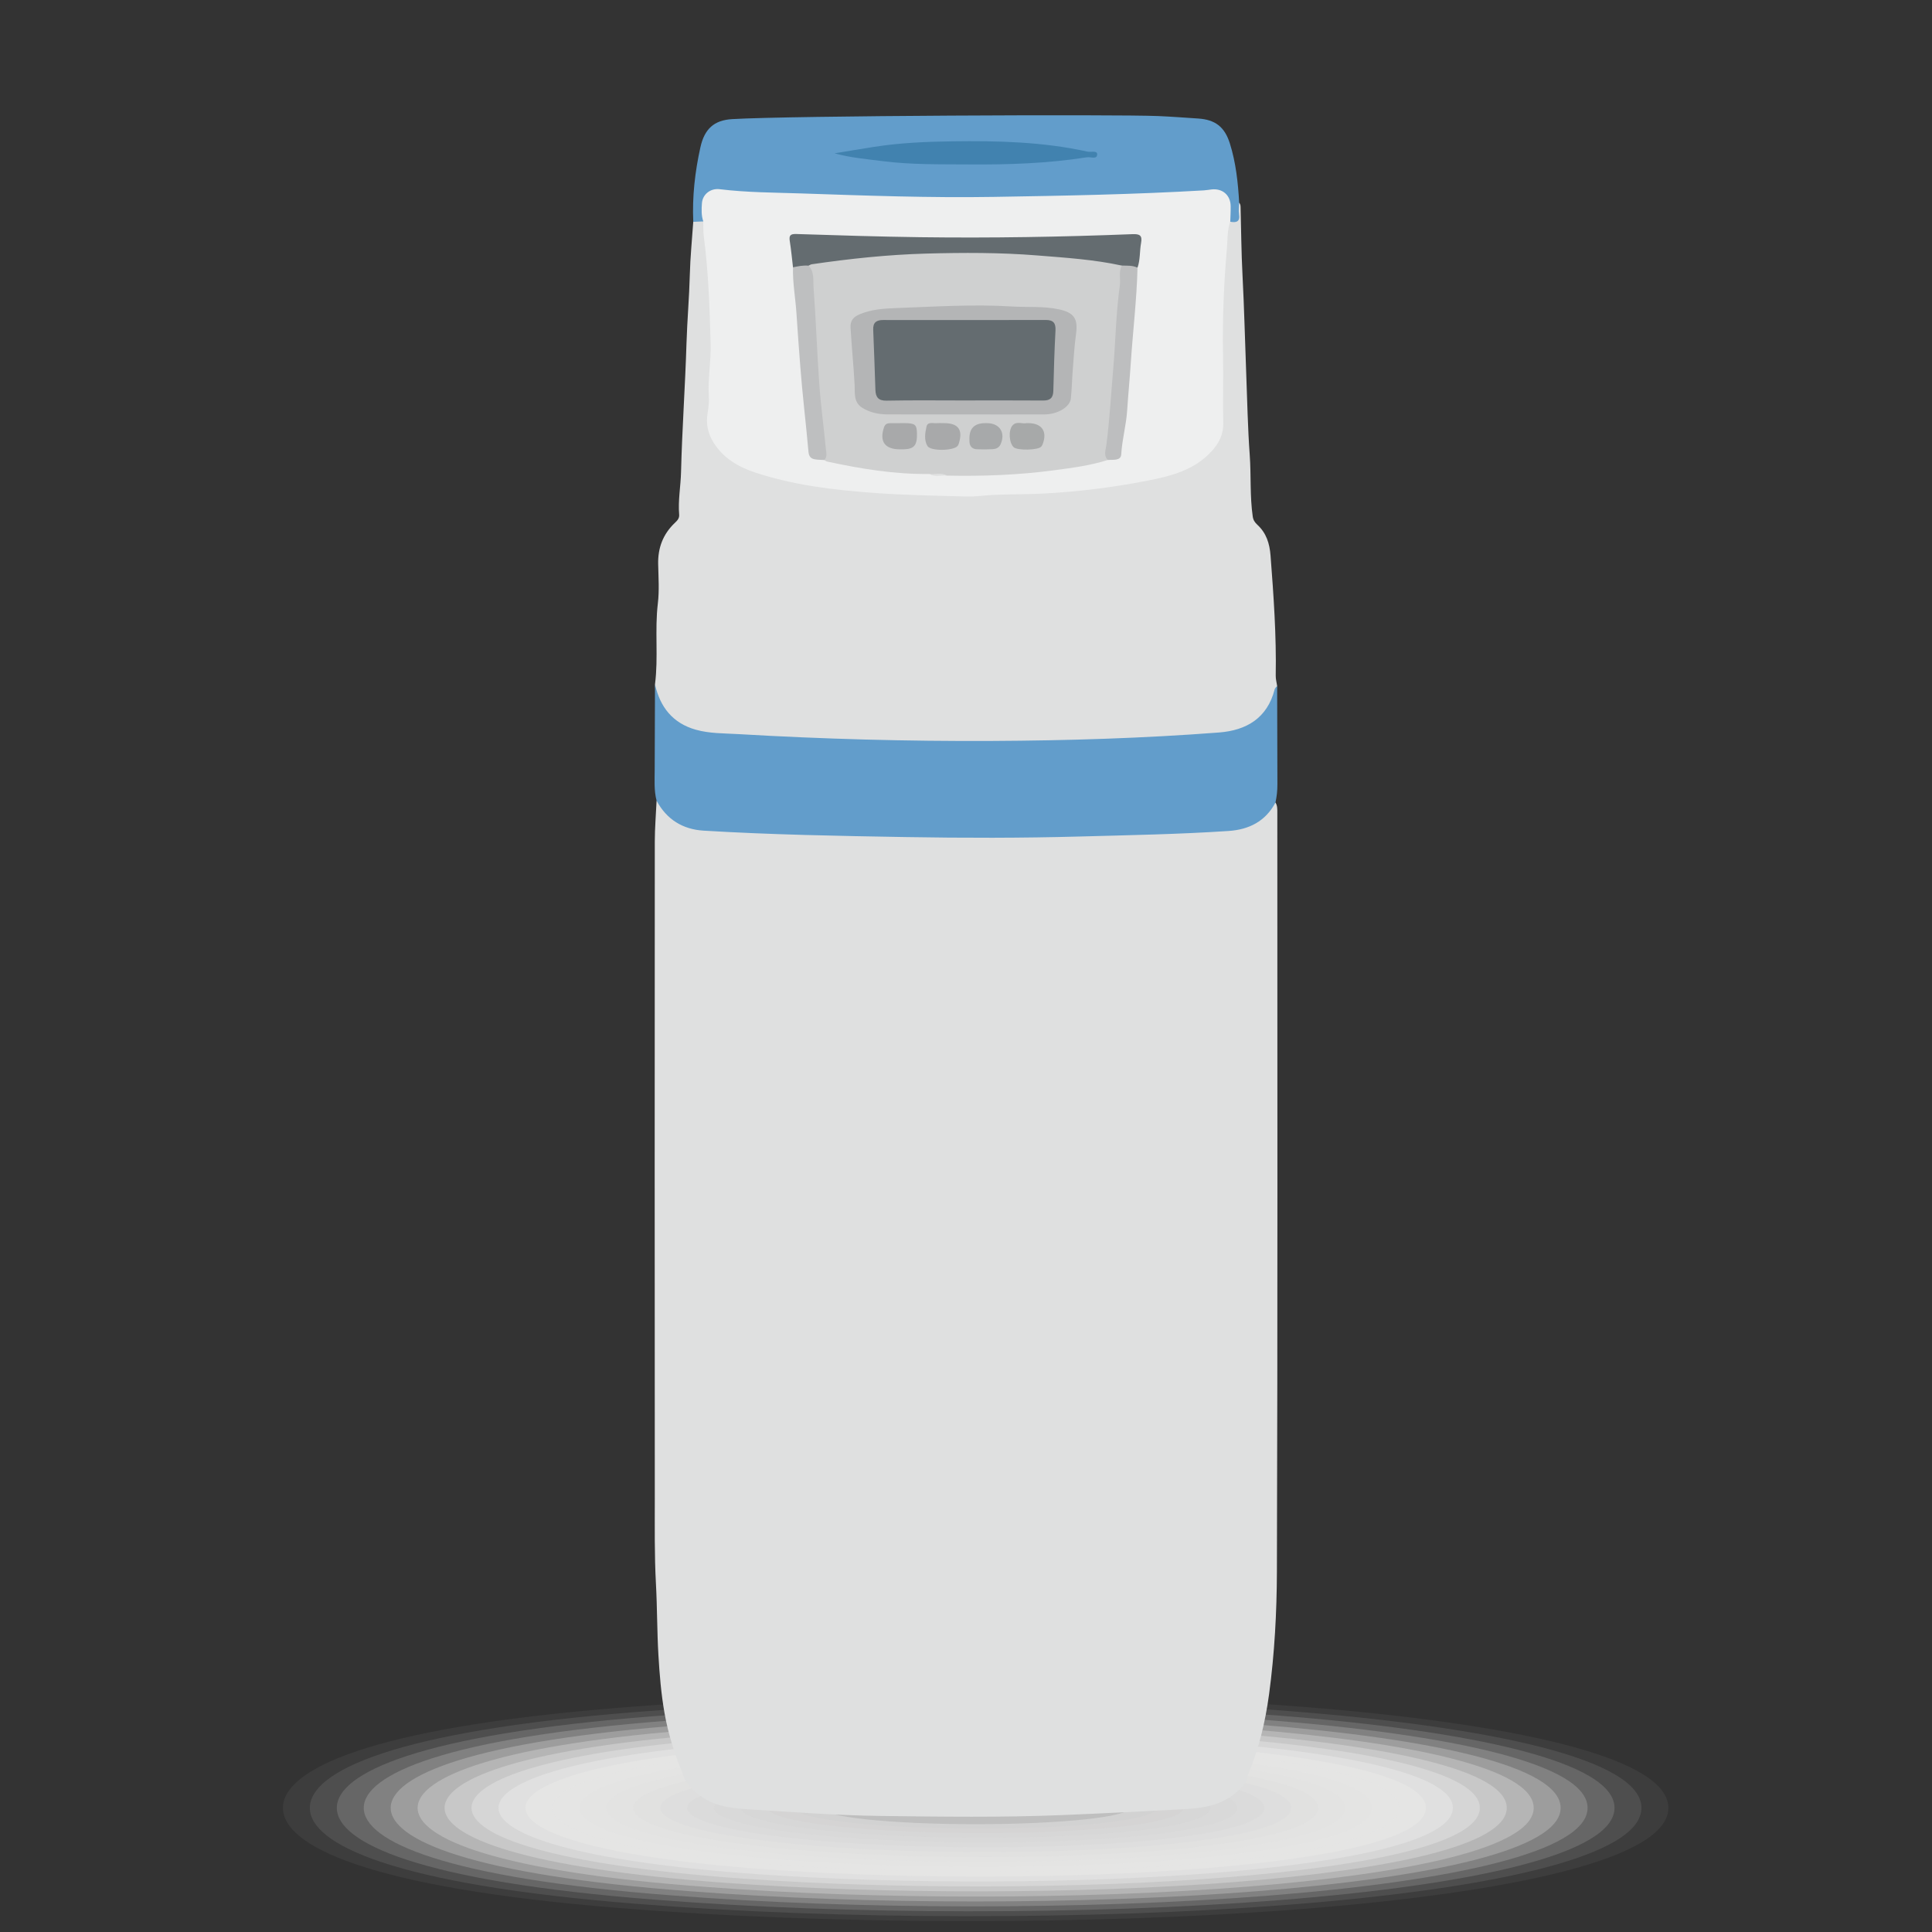 <?xml version="1.0" encoding="UTF-8"?>
<svg xmlns="http://www.w3.org/2000/svg" width="200" height="200" viewBox="0 0 200 200">
  <rect x="0" y="0" width="200" height="200" fill="#333333" stroke="none"/>
  <defs>
    <style>
      .cls-1 {
        fill: #dbdbdb;
        opacity: .762;
      }

      .cls-1, .cls-2, .cls-3, .cls-4, .cls-5, .cls-6, .cls-7, .cls-8, .cls-9, .cls-10, .cls-11, .cls-12, .cls-13, .cls-14, .cls-15, .cls-16, .cls-17, .cls-18, .cls-19, .cls-20, .cls-21, .cls-22, .cls-23, .cls-24, .cls-25, .cls-26, .cls-27, .cls-28, .cls-29, .cls-30, .cls-31, .cls-32, .cls-33, .cls-34 {
        stroke-width: 0px;
      }

      .cls-2 {
        fill: #e9e9e8;
        opacity: .476;
      }

      .cls-3 {
        fill: #a7a9a9;
      }

      .cls-4 {
        fill: #d5d4d4;
        opacity: .905;
      }

      .cls-5 {
        fill: #b4b5b6;
      }

      .cls-6 {
        fill: #f4f4f4;
        opacity: .238;
      }

      .cls-7 {
        fill: #efefef;
        opacity: .333;
      }

      .cls-8 {
        fill: #e4e4e4;
        opacity: .571;
      }

      .cls-9 {
        fill: #d9d9d9;
        opacity: .81;
      }

      .cls-35 {
        isolation: isolate;
      }

      .cls-10 {
        fill: #f8f8f8;
        opacity: .143;
      }

      .cls-11 {
        fill: #f6f6f6;
        opacity: .19;
      }

      .cls-12 {
        fill: #ddd;
        opacity: .714;
      }

      .cls-13 {
        fill: #4182af;
      }

      .cls-14 {
        fill: #e2e2e2;
        opacity: .619;
      }

      .cls-15 {
        fill: #e6e6e6;
        opacity: .524;
      }

      .cls-16 {
        fill: #eeefef;
      }

      .cls-17 {
        fill: #bfbfbf;
      }

      .cls-18 {
        fill: #a7a9aa;
      }

      .cls-19 {
        fill: #dfe0e0;
      }

      .cls-20 {
        fill: #e0e0df;
        opacity: .667;
      }

      .cls-21 {
        fill: #cfd0d0;
      }

      .cls-22 {
        fill: #ebebeb;
        opacity: .429;
      }

      .cls-23 {
        fill: #bdbebf;
      }

      .cls-24 {
        fill: #d2d2d2;
        opacity: .952;
      }

      .cls-25 {
        fill: #d7d7d6;
        opacity: .857;
      }

      .cls-26 {
        fill: #fbfbfa;
        opacity: .095;
      }

      .cls-27 {
        fill: #bebfc0;
      }

      .cls-28 {
        fill: #629dcb;
      }

      .cls-29 {
        fill: #646c70;
      }

      .cls-30 {
        fill: #ededed;
        opacity: .381;
      }

      .cls-36 {
        mix-blend-mode: multiply;
      }

      .cls-31 {
        fill: #fff;
        opacity: 0;
      }

      .cls-32 {
        fill: #f2f2f1;
        opacity: .286;
      }

      .cls-33 {
        fill: #a8a9aa;
      }

      .cls-34 {
        fill: #fdfdfd;
        opacity: .048;
      }
    </style>
  </defs>
  <g class="cls-35">
    <g id="_Слой_1" data-name="Слой 1">
      <g class="cls-36">
        <path class="cls-31" d="m175.5,187.152c0,11.084-68.12,14.495-113.323,10.796-26.822-2.195-35.677-6.718-35.677-10.796,0-4.078,8.855-8.601,35.677-10.796,45.202-3.699,113.323-.288,113.323,10.796Z"/>
        <path class="cls-34" d="m172.711,187.152c0,10.601-65.216,13.885-108.685,10.362-25.964-2.09-34.737-6.434-34.737-10.362,0-3.928,8.773-8.272,34.737-10.362,43.469-3.523,108.685-.238,108.685,10.362Z"/>
        <path class="cls-26" d="m169.922,187.152c0,10.117-62.312,13.275-104.048,9.928-25.106-1.986-33.797-6.15-33.797-9.928,0-3.778,8.692-7.943,33.797-9.928,41.736-3.347,104.048-.189,104.048,9.928Z"/>
        <path class="cls-10" d="m167.134,187.152c0,9.634-59.408,12.666-99.41,9.495-24.248-1.881-32.857-5.866-32.857-9.495,0-3.629,8.61-7.613,32.857-9.495,40.002-3.171,99.41-.139,99.41,9.495Z"/>
        <path class="cls-11" d="m164.345,187.152c0,9.15-56.504,12.056-94.773,9.061-23.389-1.777-31.917-5.582-31.917-9.061,0-3.479,8.528-7.284,31.917-9.061,38.269-2.994,94.773-.089,94.773,9.061Z"/>
        <path class="cls-6" d="m161.556,187.152c0,8.667-53.6,11.446-90.135,8.627-22.531-1.672-30.977-5.298-30.977-8.627,0-3.329,8.446-6.955,30.977-8.627,36.535-2.818,90.135-.04,90.135,8.627Z"/>
        <path class="cls-32" d="m158.767,187.152c0,8.184-50.696,10.836-85.498,8.194-21.673-1.568-30.037-5.014-30.037-8.194,0-3.179,8.364-6.626,30.037-8.194,34.802-2.642,85.498.01,85.498,8.194Z"/>
        <path class="cls-7" d="m155.979,187.152c0,7.7-47.786,10.156-80.86,7.76-20.812-1.507-29.097-4.73-29.097-7.76,0-3.029,8.282-6.297,29.097-7.76,33.069-2.466,80.86.06,80.86,7.76Z"/>
        <path class="cls-30" d="m153.19,187.152c0,7.217-44.882,9.538-76.223,7.326-19.953-1.408-28.157-4.446-28.157-7.326,0-2.88,8.2-5.967,28.157-7.326,31.335-2.29,76.223.11,76.223,7.326Z"/>
        <path class="cls-22" d="m150.401,187.152c0,6.733-41.978,8.922-71.585,6.892-19.095-1.309-27.217-4.163-27.217-6.892,0-2.73,8.118-5.638,27.217-6.892,29.602-2.114,71.585.159,71.585,6.892Z"/>
        <path class="cls-2" d="m147.612,187.152c0,6.25-39.073,8.306-66.948,6.459-18.237-1.209-26.277-3.879-26.277-6.459,0-2.58,8.036-5.309,26.277-6.459,27.868-1.938,66.948.209,66.948,6.459Z"/>
        <path class="cls-15" d="m144.823,187.152c0,5.766-36.169,7.692-62.31,6.025-17.379-1.108-25.337-3.595-25.337-6.025,0-2.43,7.954-4.98,25.337-6.025,26.135-1.761,62.31.259,62.31,6.025Z"/>
        <path class="cls-8" d="m142.035,187.152c0,5.283-33.265,7.079-57.673,5.591-16.52-1.007-24.397-3.311-24.397-5.591,0-2.28,7.872-4.651,24.397-5.591,24.402-1.585,57.673.308,57.673,5.591Z"/>
        <path class="cls-14" d="m139.246,187.152c0,4.8-30.361,6.467-53.035,5.158-15.662-.905-23.456-3.027-23.456-5.158,0-2.131,7.79-4.321,23.456-5.158,22.668-1.409,53.035.358,53.035,5.158Z"/>
        <path class="cls-20" d="m136.457,187.152c0,4.316-27.458,5.858-48.398,4.724-14.804-.802-22.516-2.743-22.516-4.724,0-1.981,7.708-3.992,22.516-4.724,20.935-1.233,48.398.408,48.398,4.724Z"/>
        <path class="cls-12" d="m133.668,187.152c0,3.833-24.554,5.25-43.761,4.29-13.947-.697-21.576-2.459-21.576-4.29,0-1.831,7.626-3.663,21.576-4.29,19.201-1.057,43.761.458,43.761,4.29Z"/>
        <path class="cls-1" d="m130.88,187.152c0,3.349-21.651,4.646-39.123,3.856-13.089-.591-20.636-2.175-20.636-3.856,0-1.681,7.545-3.334,20.636-3.856,17.468-.881,39.123.507,39.123,3.856Z"/>
        <path class="cls-9" d="m128.091,187.152c0,2.866-18.747,4.044-34.486,3.423-12.231-.483-19.696-1.891-19.696-3.423,0-1.531,7.463-3.005,19.696-3.423,15.735-.705,34.486.557,34.486,3.423Z"/>
        <path class="cls-25" d="m125.302,187.152c0,2.382-15.844,3.446-29.848,2.989-11.374-.371-18.756-1.607-18.756-2.989,0-1.382,7.381-2.676,18.756-2.989,14.001-.528,29.848.607,29.848,2.989Z"/>
        <path class="cls-4" d="m122.513,187.152c0,1.899-12.941,2.853-25.211,2.555-10.516-.255-17.816-1.324-17.816-2.555,0-1.232,7.299-2.346,17.816-2.555,12.268-.352,25.211.656,25.211,2.555Z"/>
        <path class="cls-24" d="m119.724,187.152c0,1.416-10.038,2.267-20.573,2.122-9.659-.133-16.876-1.04-16.876-2.122,0-1.082,7.217-2.017,16.876-2.122,10.535-.176,20.573.706,20.573,2.122Z"/>
        <ellipse class="cls-17" cx="101" cy="187.152" rx="15.936" ry="1.688"/>
      </g>
      <g>
        <path class="cls-19" d="m132.038,83.078c.206.325.19.687.19,1.051-.001,26.194.041,52.389-.043,78.582-.014,4.218-.242,8.453-.809,12.661-.393,2.911-1.062,5.711-2.219,8.402-.044.771-.584,1.226-1.094,1.692-1.629,1.488-3.669,1.725-5.734,1.834-4.12.218-8.239.426-12.362.596-6.271.259-12.54.169-18.807.091-4.632-.058-9.263-.416-13.891-.7-1.851-.114-3.673-.398-5.149-1.682-.638-.555-1.247-1.14-1.452-2.012-.843-2.026-1.498-4.106-1.88-6.273-.349-1.981-.512-3.984-.629-5.982-.144-2.461-.123-4.938-.257-7.396-.161-2.954-.115-5.902-.118-8.851-.019-22.656-.012-45.311 0-67.967.001-1.411.121-2.822.185-4.233.355.016.506.303.684.536,1.207,1.581,2.821,2.213,4.786,2.309,6.233.303,12.47.402,18.706.579,5.702.162,11.401.15,17.097.086,4.155-.047,8.318-.14,12.469-.361,1.833-.098,3.675-.049,5.505-.295,1.69-.228,3.149-.789,4.19-2.207.156-.213.309-.459.63-.458Z"/>
        <path class="cls-19" d="m128.28,20.989c.139.142.142.323.146.505.061,2.316.075,4.634.196,6.946.177,3.394.255,6.79.385,10.184.108,2.822.16,5.65.364,8.463.154,2.129.005,4.268.313,6.388.054.369.222.612.466.837.939.866,1.279,1.935,1.377,3.208.318,4.137.611,8.271.536,12.424-.006.353.095.707.146,1.061-.935,3.489-2.755,4.921-6.441,5.134-3.848.223-7.696.432-11.549.587-2.321.093-4.642.03-6.957.145-2.409.12-4.817.205-7.228.166-3.827-.061-7.655-.122-11.479-.222-4.905-.128-9.811-.34-14.708-.701-.782-.058-1.565-.156-2.299-.456-2.169-.884-3.646-2.315-3.744-4.814.362-2.78-.037-5.584.296-8.372.16-1.338.063-2.711.033-4.067-.038-1.687.503-3.118,1.732-4.282.244-.231.475-.464.442-.845-.127-1.478.158-2.938.195-4.411.109-4.444.43-8.88.564-13.325.072-2.368.283-4.732.344-7.105.047-1.827.232-3.65.356-5.475.364-.271.734-.264,1.111-.028.395.656.288,1.412.348,2.115.183,2.159.432,4.313.456,6.488.017,1.503.258,3.008.146,4.512-.171,2.314-.088,4.637-.312,6.948-.194,2.001.833,3.398,2.37,4.48.941.663,1.994,1.125,3.11,1.426,4.121,1.114,8.326,1.613,12.578,1.91,2.557.179,5.121.217,7.671.258,2.908.047,5.836-.08,8.754-.252,3.287-.194,6.541-.573,9.779-1.139,1.547-.27,3.07-.627,4.539-1.198,1.057-.411,1.984-1.016,2.773-1.826.833-.854,1.279-1.847,1.267-3.083-.031-3.164-.009-6.329-.023-9.493-.016-3.411.292-6.798.573-10.189.028-.336.098-.656.327-.92.547-.242.825-.636.774-1.262-.022-.261.012-.545.271-.722Z"/>
        <path class="cls-28" d="m67.805,70.845c.531,2.352,1.824,4.015,4.221,4.693,1.439.407,2.926.369,4.393.456,8.756.514,17.522.751,26.291.708,7.834-.038,15.666-.277,23.48-.875,2.843-.218,5.002-1.483,5.764-4.472.033-.13.168-.233.256-.349.007,3.398.01,6.797.026,10.195.003.636-.065,1.259-.198,1.877-1.034,1.948-2.742,2.803-4.858,2.944-5.115.342-10.239.431-15.362.572-6.031.166-12.063.161-18.093.058-6.963-.119-13.928-.242-20.882-.663-2.166-.131-3.827-1.155-4.873-3.098-.277-1.061-.198-2.145-.196-3.223.004-2.941.02-5.882.031-8.823Z"/>
        <path class="cls-28" d="m128.28,20.989c-.01.388-.081.786-.019,1.162.132.798-.261.922-.905.804-.412-.422-.268-.962-.298-1.46-.068-1.139-.598-1.623-1.737-1.555-3.818.226-7.64.333-11.461.474-2.953.109-5.909-.01-8.852.172-2.411.149-4.821.207-7.225.127-4.936-.165-9.877-.161-14.81-.381-2.766-.124-5.539-.136-8.299-.406-1.096-.107-1.66.469-1.728,1.593-.029.468.178.963-.14,1.402-.346.014-.693.028-1.039.043-.116-2.607.175-5.177.738-7.716.424-1.91,1.418-2.804,3.28-2.917,5.959-.362,39.762-.502,44.095-.318,1.384.059,2.765.166,4.148.256,1.768.115,2.747.86,3.288,2.582.627,1.995.845,4.061.964,6.139Z"/>
        <path class="cls-16" d="m72.806,22.92c-.217-.612-.186-1.252-.143-1.877.063-.916.873-1.575,1.838-1.457,2.817.346,5.653.344,8.48.439,6.625.223,13.253.466,19.884.357,7.26-.119,14.52-.251,21.771-.676.27-.016.537-.07.806-.098,1.118-.115,1.936.595,1.957,1.719.01.542-.027,1.084-.043,1.626-.333.89-.263,1.844-.344,2.758-.328,3.685-.469,7.382-.403,11.086.042,2.343-.025,4.687.023,7.03.024,1.146-.448,2.038-1.163,2.838-1.796,2.007-4.259,2.622-6.749,3.107-3.561.693-7.15,1.137-10.783,1.324-1.716.088-3.428.056-5.139.138-.898.043-1.797.189-2.693.164-3.214-.088-6.434-.137-9.639-.372-4.185-.306-8.359-.801-12.368-2.139-1.711-.571-3.23-1.478-4.229-3.07-.587-.935-.805-1.964-.621-3.026.104-.602.165-1.196.128-1.792-.111-1.811.241-3.602.191-5.409-.103-3.72-.225-7.438-.71-11.135-.066-.506-.037-1.024-.053-1.536Z"/>
        <path class="cls-13" d="m86.396,15.872c1.372-.225,2.742-.457,4.115-.672,2.673-.417,5.361-.532,8.067-.57,4.703-.066,9.381.048,13.994,1.065.354.078,1.029-.144,1.008.296-.026.545-.682.231-1.058.29-4.043.638-8.116.772-12.203.741-2.99-.023-5.976.041-8.957-.342-1.655-.213-3.319-.349-4.966-.807Z"/>
        <path class="cls-21" d="m96.198,49.064c-3.578.051-7.08-.535-10.561-1.282-.11-.024-.207-.105-.31-.159-.356-2.657-.521-5.333-.79-7.999-.408-4.041-.348-8.116-.866-12.15.37-.5.948-.483,1.472-.564,6.492-1.007,13.035-1.088,19.577-.915,3.37.089,6.735.452,10.078.931.475.068.961.142,1.324.514.221.678.104,1.372.045,2.051-.352,4.037-.566,8.083-.877,12.122-.155,2.006-.432,4.001-.614,6.005-1.798.574-3.666.812-5.522,1.06-3.695.495-7.415.635-11.142.557-.587-.245-1.227.063-1.815-.172Z"/>
        <path class="cls-29" d="m116.128,27.493c-2.887-.632-5.83-.814-8.763-1.051-3.819-.308-7.65-.297-11.477-.192-3.975.11-7.925.53-11.859,1.107-.114.017-.219.095-.328.145-.508.324-1.039.44-1.61.171-.107-.896-.187-1.797-.329-2.687-.091-.572.01-.783.664-.762,4.277.138,8.555.274,12.834.331,7.325.096,14.648-.026,21.967-.315.742-.029,1.046.114.898.909-.158.847-.076,1.732-.37,2.562-.568.116-1.127.169-1.628-.218Z"/>
        <path class="cls-27" d="m82.091,27.674c.53-.115,1.062-.224,1.61-.171.631.653.461,1.526.519,2.283.251,3.313.353,6.637.591,9.951.162,2.262.471,4.514.687,6.772.035.367.164.786-.171,1.112-.329-.022-.664-.016-.986-.075-.424-.077-.607-.311-.65-.798-.26-2.952-.627-5.896-.848-8.851-.134-1.794-.277-3.589-.388-5.384-.099-1.616-.409-3.215-.364-4.84Z"/>
        <path class="cls-23" d="m116.128,27.493c.551.013,1.109-.035,1.628.218-.081,3.297-.48,6.572-.697,9.859-.108,1.645-.271,3.285-.377,4.928-.099,1.526-.526,2.998-.611,4.529-.039.707-.857.539-1.393.591-.459-.471-.214-1.054-.15-1.544.343-2.613.482-5.24.71-7.862.251-2.891.281-5.799.687-8.677.095-.677-.15-1.39.204-2.042Z"/>
        <path class="cls-19" d="m96.198,49.064c.604.07,1.238-.184,1.815.172-.604-.069-1.238.184-1.815-.172Z"/>
        <path class="cls-5" d="m99.898,42.902c-2.685-.001-5.37.008-8.055-.006-.909-.005-1.774-.183-2.575-.677-.939-.579-.755-1.577-.797-2.364-.106-1.979-.307-3.95-.423-5.927-.044-.751.298-1.129.979-1.41,1.198-.495,2.472-.58,3.709-.625,4.002-.147,8.013-.414,12.011-.166,1.612.1,3.242-.052,4.848.291,1.565.334,2.013.946,1.799,2.515-.17,1.245-.244,2.503-.343,3.757-.077.987-.096,1.98-.197,2.964-.09.875-1.369,1.639-2.72,1.645-2.745.012-5.491.003-8.236.003Z"/>
        <path class="cls-33" d="m97.547,43.803c.06 0.0.12 0.0.18 0,1.481-.001,1.983.694,1.526,2.12-.027.083-.067.168-.12.237-.397.513-2.8.565-3.127.008-.361-.616-.241-1.359-.093-2.013.12-.531.699-.309,1.094-.349.178-.018.36-.003.54-.003Z"/>
        <path class="cls-33" d="m93.136,43.802c.151,0,.302-0.0.453 0,1.148.003,1.317.14,1.335,1.079.024,1.225-.297,1.603-1.384,1.632-.121.003-.241.001-.362.001-1.585.003-2.168-.808-1.66-2.295.106-.311.326-.41.623-.41.332-.001.664-0.0.996-0,0-.002 0-.004 0-.006Z"/>
        <path class="cls-3" d="m106.272,43.802c.105,0,.135-0.0.165 0,1.427.001,2.016.874,1.486,2.21-.032.082-.083.16-.14.227-.307.362-2.427.412-2.831.07-.48-.405-.593-1.74-.14-2.265.419-.485,1.025-.134,1.459-.242Z"/>
        <path class="cls-18" d="m101.977,43.804c.06-0.0.121-0.0.181-0,1.333-.002,1.973.997,1.41,2.213-.157.339-.479.463-.815.482-.541.03-1.086.027-1.628.007-.452-.017-.72-.268-.764-.731-.008-.09-.002-.181-.006-.271q-.062-1.697,1.621-1.699Z"/>
        <path class="cls-29" d="m99.838,41.456c-2.685 0-5.37-.035-8.054.02-.863.018-1.133-.368-1.161-1.103-.078-2.077-.135-4.155-.228-6.231-.034-.764.333-1.015,1.034-1.014,5.611.006,11.221.01,16.832-.004.796-.002,1.043.333,1.002,1.106-.109,2.075-.174,4.153-.222,6.231-.017.739-.34,1.008-1.059,1.002-2.715-.02-5.43-.008-8.144-.008Z"/>
      </g>
    </g>
  </g>
</svg>